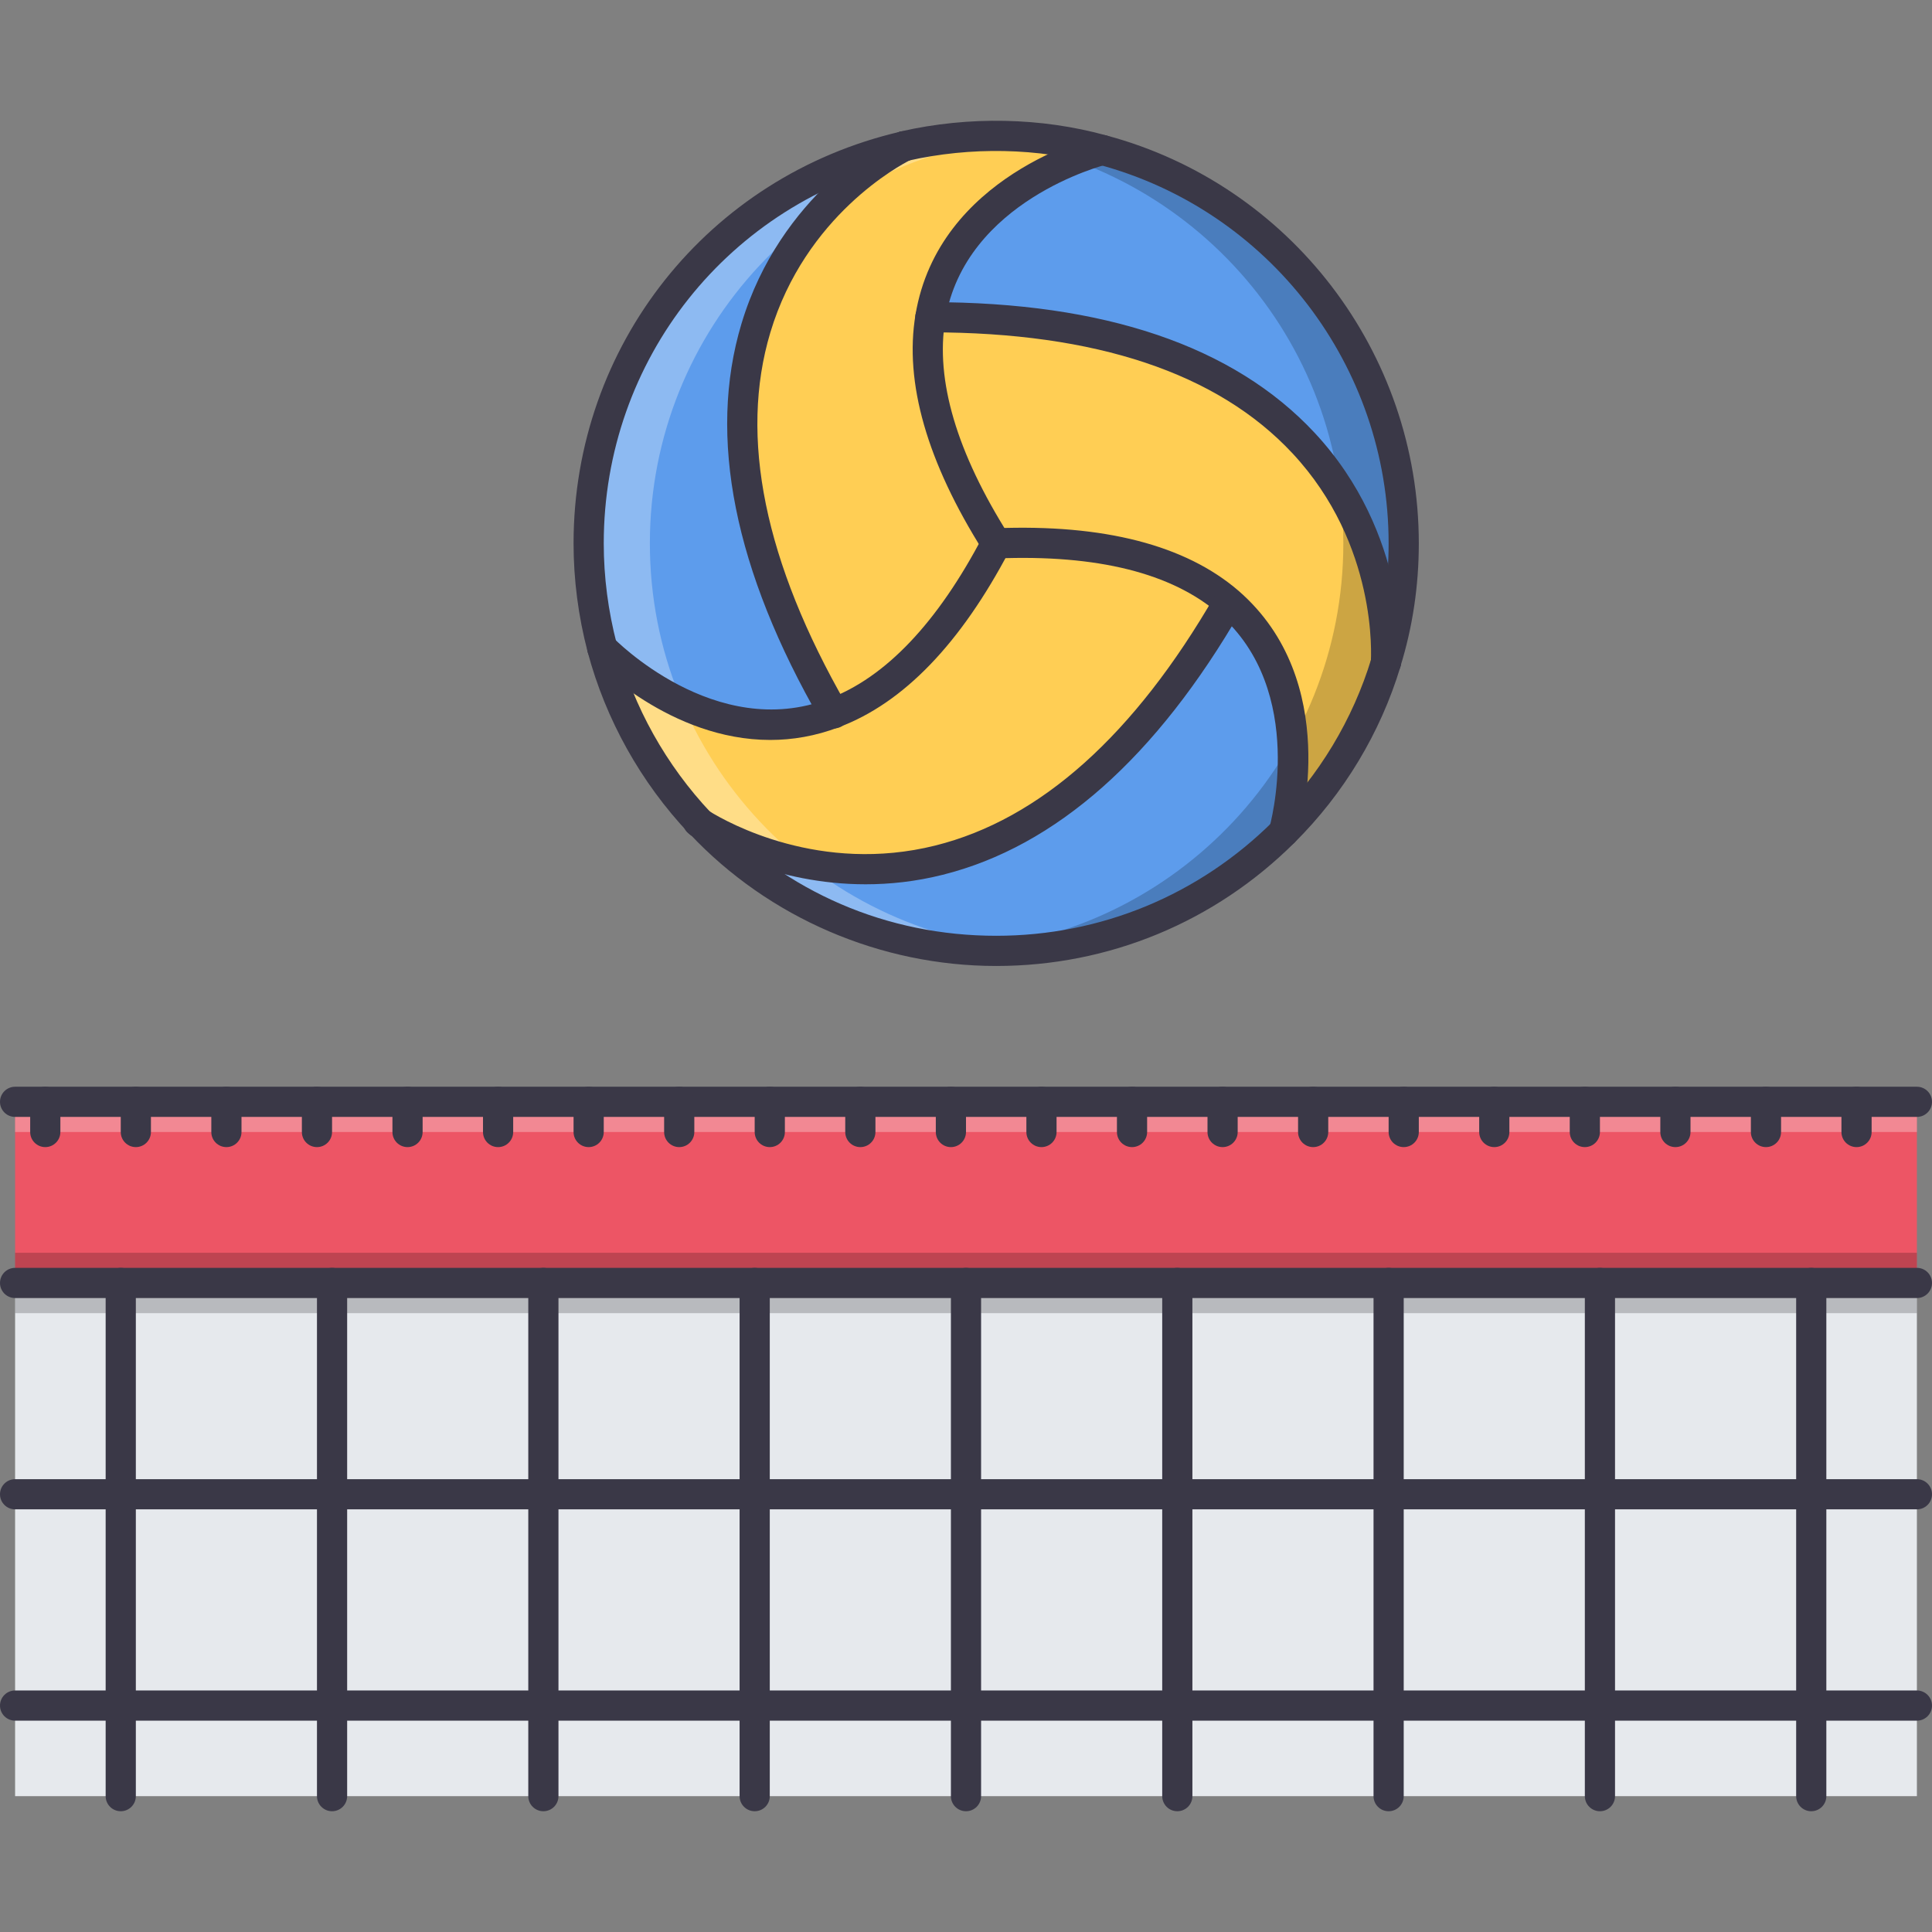 <?xml version="1.0" encoding="iso-8859-1"?>
<!-- Generator: Adobe Illustrator 19.0.0, SVG Export Plug-In . SVG Version: 6.00 Build 0)  -->
<svg version="1.1" id="Capa_1" xmlns="http://www.w3.org/2000/svg" xmlns:xlink="http://www.w3.org/1999/xlink" x="0px" y="0px"
	 viewBox="0 0 510.672 510.672" style="enable-background:new 0 0 510.672 510.672;" xml:space="preserve">
<rect x="0" y="0" width="510.672" height="510.672" fill="#808080" stroke="none"/>
<rect x="3.989" y="291.236" style="fill:#ED5565;" width="502.69" height="47.876"/>
<rect x="3.989" y="339.116" style="fill:#E6E9ED;" width="502.69" height="135.65"/>
<path style="fill:#5D9CEC;" d="M220.388,188.464c-32.875,12.53-61.201-17.158-61.201-17.158c-2.314-8.852-3.592-18.109-3.592-27.686
	c0-51.071,35.509-93.834,83.303-104.93C235.388,40.451,158.147,80.425,220.388,188.464z"/>
<path style="fill:#FFCE54;" d="M239.058,38.612c7.741-1.753,15.88-2.712,24.256-2.712c9.74,0,19.154,1.278,28.084,3.748
	c0,0-39.733,9.655-45.479,44.206c-2.474,14.844,1.36,34.395,17.396,59.767c-13.885,26.494-28.885,39.577-42.927,44.844
	c-62.241-108.039,15-148.014,18.51-149.774C238.98,38.612,239.058,38.612,239.058,38.612z"/>
<path style="fill:#5D9CEC;" d="M291.398,39.648c45.881,12.289,79.637,54.258,79.637,103.972c0,10.933-1.598,21.468-4.707,31.442
	c0.234-3.437,4.863-91.208-120.409-91.208C251.666,49.303,291.398,39.648,291.398,39.648z"/>
<path style="fill:#FFCE54;" d="M324.758,159.181c-11.572-9.974-30.648-16.761-61.443-15.561
	c-16.036-25.372-19.87-44.922-17.396-59.767c125.272,0,120.644,87.772,120.409,91.208c0,0.078,0,0.078,0,0.078
	c-5.189,17.15-14.602,32.47-26.977,44.758C339.352,219.898,350.604,181.6,324.758,159.181z"/>
<path style="fill:#5D9CEC;" d="M324.758,159.181c25.846,22.418,14.594,60.717,14.594,60.717
	c-19.543,19.473-46.348,31.442-76.037,31.442c-30.72,0-58.488-12.85-78.035-33.593c8.455,5.268,79.392,45.484,139.392-58.488
	L324.758,159.181z"/>
<path style="fill:#FFCE54;" d="M220.388,188.464c14.042-5.268,29.042-18.351,42.927-44.844c30.795-1.2,49.871,5.587,61.443,15.561
	l-0.086,0.078c-60,103.972-130.938,63.756-139.392,58.488c-0.082-0.078-0.16-0.163-0.242-0.163
	c-12.128-12.842-21.144-28.645-25.851-46.278C159.187,171.306,187.512,200.995,220.388,188.464z"/>
<g style="opacity:0.3;">
	<rect x="3.989" y="291.236" style="fill:#FFFFFF;" width="502.69" height="7.979"/>
</g>
<g style="opacity:0.2;">
	<rect x="3.989" y="331.136" width="502.69" height="7.979"/>
</g>
<g style="opacity:0.2;">
	<rect x="3.989" y="339.116" width="502.69" height="7.979"/>
</g>
<g style="opacity:0.3;">
	<path style="fill:#FFFFFF;" d="M171.776,143.62c0-56.798,43.987-103.216,99.736-107.315c-2.641-0.195-5.283-0.405-7.979-0.405
		c-59.49,0-107.716,48.227-107.716,107.72c0,59.486,48.227,107.72,107.716,107.72c2.695,0,5.338-0.21,7.979-0.405
		C215.763,246.836,171.776,200.41,171.776,143.62z"/>
</g>
<g style="opacity:0.2;">
	<path d="M355.076,143.62c0,56.798-43.986,103.216-99.74,107.315c2.645,0.195,5.287,0.405,7.979,0.405
		c59.494,0,107.721-48.227,107.721-107.72c0-59.486-48.227-107.72-107.721-107.72c-2.691,0-5.334,0.21-7.979,0.405
		C311.09,40.404,355.076,86.83,355.076,143.62z"/>
</g>
<g>
	<path style="fill:#3A3847;" d="M366.328,179.051c-0.389,0-0.795-0.054-1.184-0.179c-2.104-0.655-3.281-2.891-2.627-4.995
		c3-9.639,4.527-19.815,4.527-30.257c0-46.855-31.527-88.029-76.676-100.115c-16.027-4.426-33.732-4.785-50.431-1.005
		c-2.139,0.514-4.282-0.857-4.773-3.008c-0.487-2.151,0.861-4.286,3.012-4.769c17.97-4.083,37.045-3.686,54.29,1.083
		c48.6,13.014,82.559,57.352,82.559,107.814c0,11.244-1.645,22.224-4.887,32.626C369.602,177.961,368.027,179.051,366.328,179.051z"
		/>
	<path style="fill:#3A3847;" d="M185.038,221.574c-1.06,0-2.116-0.421-2.899-1.247c-12.764-13.52-22.032-30.109-26.805-47.993
		c-2.478-9.468-3.729-19.122-3.729-28.714c0-52.263,35.525-97.006,86.389-108.819c2.162-0.491,4.293,0.85,4.788,2.984
		c0.499,2.15-0.838,4.294-2.98,4.792c-47.233,10.964-80.218,52.512-80.218,101.042c0,8.915,1.165,17.891,3.464,26.673
		c4.426,16.59,13.033,31.995,24.889,44.548c1.516,1.605,1.441,4.13-0.16,5.642C187.005,221.215,186.02,221.574,185.038,221.574z"/>
	<path style="fill:#3A3847;" d="M263.315,255.33c-30.568,0-60.07-12.701-80.937-34.847c-1.512-1.605-1.438-4.13,0.167-5.642
		c1.605-1.504,4.134-1.434,5.638,0.171c19.652,20.852,46.337,32.338,75.132,32.338c27.617,0,53.627-10.753,73.225-30.281
		c12.102-12.016,21.078-26.914,25.971-43.083c0.641-2.104,2.869-3.312,4.973-2.665c2.111,0.639,3.303,2.867,2.664,4.971
		c-5.275,17.439-14.945,33.491-27.975,46.434C321.072,243.751,293.066,255.33,263.315,255.33z"/>
	<path style="fill:#3A3847;" d="M263.315,147.61c-1.32,0-2.613-0.654-3.373-1.854c-14.903-23.587-20.946-44.634-17.958-62.557
		c6.109-36.725,46.75-47.011,48.479-47.431c2.135-0.483,4.295,0.794,4.816,2.938c0.514,2.135-0.795,4.293-2.93,4.816
		c-0.375,0.093-37.259,9.506-42.496,40.987c-2.657,15.935,3.008,35.104,16.835,56.977c1.176,1.862,0.615,4.333-1.238,5.509
		C264.779,147.407,264.047,147.61,263.315,147.61z"/>
	<path style="fill:#3A3847;" d="M366.328,179.09c-0.047,0-0.094,0-0.139,0c-2.152-0.078-3.85-1.8-3.85-3.95v-0.078
		c0.092-1.52,1.854-31.06-20.713-55.247c-19.79-21.219-51.997-31.972-95.707-31.972c-2.205,0-3.99-1.784-3.99-3.99
		s1.785-3.99,3.99-3.99c46.009,0,80.171,11.61,101.536,34.504c24.92,26.696,22.949,59.58,22.855,60.967
		C370.162,177.439,368.418,179.09,366.328,179.09z"/>
	<path style="fill:#3A3847;" d="M203.591,195.586c-26.388,0-46.282-20.47-47.291-21.53c-1.52-1.589-1.461-4.106,0.133-5.634
		c1.589-1.527,4.118-1.465,5.638,0.125c0.261,0.289,26.938,27.624,56.895,16.192c15.117-5.673,28.843-20.127,40.816-42.974
		c1.021-1.94,3.439-2.704,5.389-1.675c1.947,1.021,2.703,3.429,1.684,5.384c-12.917,24.631-28.076,40.348-45.063,46.722
		C215.498,194.597,209.389,195.586,203.591,195.586z"/>
	<path style="fill:#3A3847;" d="M220.465,192.532c-1.122,0-2.135-0.46-2.859-1.208c-0.261-0.25-0.487-0.545-0.674-0.865
		c-22.875-39.702-29.923-74.985-20.95-104.876c10.243-34.13,37.995-48.889,41.127-50.463l0,0c2.696-1.379,5.934,0.639,5.938,3.491
		c0,1.613-0.958,3.008-2.341,3.631c-0.004,0.008-0.012,0.008-0.02,0.016c-2.817,1.411-27.779,14.696-37.064,45.616
		c-8.291,27.639-1.543,60.717,20.065,98.322c0.479,0.67,0.768,1.48,0.768,2.346C224.456,190.748,222.671,192.532,220.465,192.532z"
		/>
	<path style="fill:#3A3847;" d="M339.359,223.888c-0.365,0-0.748-0.055-1.121-0.164c-2.113-0.616-3.328-2.829-2.713-4.948
		c0.102-0.358,10.178-36.148-13.379-56.58c-12.428-10.707-32.119-15.654-58.676-14.587c-2.17,0.062-4.055-1.629-4.141-3.834
		s1.627-4.06,3.83-4.146c28.611-1.114,50.189,4.449,64.207,16.527c27.477,23.837,16.301,63.203,15.818,64.863
		C342.672,222.758,341.082,223.888,339.359,223.888z"/>
	<path style="fill:#3A3847;" d="M228.807,233.738c-23.91,0.008-41.622-10.099-45.635-12.601c-0.082-0.054-0.164-0.109-0.242-0.163
		c-0.658-0.397-1.071-0.764-1.305-0.998c-1.539-1.582-1.508-4.106,0.07-5.642c1.508-1.473,3.861-1.511,5.412-0.155
		c0.152,0.085,0.304,0.179,0.444,0.28c4.995,3.078,29.33,16.605,59.692,9.031c27.729-6.935,52.618-29.213,73.975-66.227
		c1.1-1.909,3.547-2.571,5.447-1.457c1.918,1.099,2.572,3.538,1.465,5.447c-22.48,38.954-49.045,62.494-78.951,69.975
		C242.043,233.021,235.201,233.738,228.807,233.738z"/>
	<path style="fill:#3A3847;" d="M506.684,295.227H3.989c-2.205,0-3.989-1.784-3.989-3.989s1.784-3.989,3.989-3.989h502.695
		c2.205,0,3.988,1.784,3.988,3.989S508.889,295.227,506.684,295.227z"/>
	<path style="fill:#3A3847;" d="M506.684,343.103H3.989c-2.205,0-3.989-1.784-3.989-3.989c0-2.206,1.784-3.99,3.989-3.99h502.695
		c2.205,0,3.988,1.784,3.988,3.99C510.672,341.318,508.889,343.103,506.684,343.103z"/>
	<path style="fill:#3A3847;" d="M31.917,478.75c-2.205,0-3.99-1.784-3.99-3.99V339.113c0-2.206,1.785-3.99,3.99-3.99
		s3.989,1.784,3.989,3.99v135.646C35.906,476.966,34.122,478.75,31.917,478.75z"/>
	<path style="fill:#3A3847;" d="M87.771,478.75c-2.205,0-3.989-1.784-3.989-3.99V339.113c0-2.206,1.784-3.99,3.989-3.99
		c2.206,0,3.99,1.784,3.99,3.99v135.646C91.761,476.966,89.977,478.75,87.771,478.75z"/>
	<path style="fill:#3A3847;" d="M143.627,478.75c-2.206,0-3.99-1.784-3.99-3.99V339.113c0-2.206,1.785-3.99,3.99-3.99
		s3.989,1.784,3.989,3.99v135.646C147.616,476.966,145.832,478.75,143.627,478.75z"/>
	<path style="fill:#3A3847;" d="M199.481,478.75c-2.205,0-3.989-1.784-3.989-3.99V339.113c0-2.206,1.784-3.99,3.989-3.99
		s3.99,1.784,3.99,3.99v135.646C203.471,476.966,201.686,478.75,199.481,478.75z"/>
	<path style="fill:#3A3847;" d="M255.336,478.75c-2.205,0-3.99-1.784-3.99-3.99V339.113c0-2.206,1.785-3.99,3.99-3.99
		c2.205,0,3.99,1.784,3.99,3.99v135.646C259.326,476.966,257.541,478.75,255.336,478.75z"/>
	<path style="fill:#3A3847;" d="M311.191,478.75c-2.205,0-3.99-1.784-3.99-3.99V339.113c0-2.206,1.785-3.99,3.99-3.99
		s3.988,1.784,3.988,3.99v135.646C315.18,476.966,313.397,478.75,311.191,478.75z"/>
	<path style="fill:#3A3847;" d="M367.045,478.75c-2.205,0-3.988-1.784-3.988-3.99V339.113c0-2.206,1.783-3.99,3.988-3.99
		s3.99,1.784,3.99,3.99v135.646C371.035,476.966,369.25,478.75,367.045,478.75z"/>
	<path style="fill:#3A3847;" d="M422.9,478.75c-2.205,0-3.99-1.784-3.99-3.99V339.113c0-2.206,1.785-3.99,3.99-3.99
		s3.99,1.784,3.99,3.99v135.646C426.891,476.966,425.106,478.75,422.9,478.75z"/>
	<path style="fill:#3A3847;" d="M478.756,478.75c-2.205,0-3.99-1.784-3.99-3.99V339.113c0-2.206,1.785-3.99,3.99-3.99
		s3.988,1.784,3.988,3.99v135.646C482.744,476.966,480.961,478.75,478.756,478.75z"/>
	<path style="fill:#3A3847;" d="M506.684,398.957H3.989c-2.205,0-3.989-1.784-3.989-3.989s1.784-3.989,3.989-3.989h502.695
		c2.205,0,3.988,1.784,3.988,3.989S508.889,398.957,506.684,398.957z"/>
	<path style="fill:#3A3847;" d="M506.684,454.813H3.989c-2.205,0-3.989-1.785-3.989-3.99s1.784-3.989,3.989-3.989h502.695
		c2.205,0,3.988,1.784,3.988,3.989S508.889,454.813,506.684,454.813z"/>
	<path style="fill:#3A3847;" d="M11.968,303.206c-2.205,0-3.99-1.784-3.99-3.989v-7.979c0-2.205,1.785-3.989,3.99-3.989
		s3.99,1.784,3.99,3.989v7.979C15.958,301.422,14.173,303.206,11.968,303.206z"/>
	<path style="fill:#3A3847;" d="M35.906,303.206c-2.205,0-3.989-1.784-3.989-3.989v-7.979c0-2.205,1.784-3.989,3.989-3.989
		c2.206,0,3.99,1.784,3.99,3.989v7.979C39.896,301.422,38.111,303.206,35.906,303.206z"/>
	<path style="fill:#3A3847;" d="M59.844,303.206c-2.206,0-3.99-1.784-3.99-3.989v-7.979c0-2.205,1.785-3.989,3.99-3.989
		c2.205,0,3.989,1.784,3.989,3.989v7.979C63.834,301.422,62.049,303.206,59.844,303.206z"/>
	<path style="fill:#3A3847;" d="M83.782,303.206c-2.205,0-3.99-1.784-3.99-3.989v-7.979c0-2.205,1.785-3.989,3.99-3.989
		s3.989,1.784,3.989,3.989v7.979C87.771,301.422,85.987,303.206,83.782,303.206z"/>
	<path style="fill:#3A3847;" d="M107.719,303.206c-2.205,0-3.989-1.784-3.989-3.989v-7.979c0-2.205,1.784-3.989,3.989-3.989
		c2.206,0,3.99,1.784,3.99,3.989v7.979C111.71,301.422,109.925,303.206,107.719,303.206z"/>
	<path style="fill:#3A3847;" d="M131.657,303.206c-2.205,0-3.99-1.784-3.99-3.989v-7.979c0-2.205,1.785-3.989,3.99-3.989
		c2.206,0,3.99,1.784,3.99,3.989v7.979C135.647,301.422,133.863,303.206,131.657,303.206z"/>
	<path style="fill:#3A3847;" d="M155.595,303.206c-2.205,0-3.99-1.784-3.99-3.989v-7.979c0-2.205,1.785-3.989,3.99-3.989
		s3.989,1.784,3.989,3.989v7.979C159.585,301.422,157.8,303.206,155.595,303.206z"/>
	<path style="fill:#3A3847;" d="M179.533,303.206c-2.205,0-3.989-1.784-3.989-3.989v-7.979c0-2.205,1.784-3.989,3.989-3.989
		s3.99,1.784,3.99,3.989v7.979C183.523,301.422,181.738,303.206,179.533,303.206z"/>
	<path style="fill:#3A3847;" d="M203.471,303.206c-2.205,0-3.99-1.784-3.99-3.989v-7.979c0-2.205,1.785-3.989,3.99-3.989
		c2.206,0,3.99,1.784,3.99,3.989v7.979C207.461,301.422,205.676,303.206,203.471,303.206z"/>
	<path style="fill:#3A3847;" d="M227.409,303.206c-2.205,0-3.99-1.784-3.99-3.989v-7.979c0-2.205,1.785-3.989,3.99-3.989
		s3.989,1.784,3.989,3.989v7.979C231.398,301.422,229.614,303.206,227.409,303.206z"/>
	<path style="fill:#3A3847;" d="M251.346,303.206c-2.205,0-3.989-1.784-3.989-3.989v-7.979c0-2.205,1.784-3.989,3.989-3.989
		s3.99,1.784,3.99,3.989v7.979C255.336,301.422,253.551,303.206,251.346,303.206z"/>
	<path style="fill:#3A3847;" d="M275.283,303.206c-2.205,0-3.988-1.784-3.988-3.989v-7.979c0-2.205,1.783-3.989,3.988-3.989
		s3.99,1.784,3.99,3.989v7.979C279.274,301.422,277.488,303.206,275.283,303.206z"/>
	<path style="fill:#3A3847;" d="M299.223,303.206c-2.205,0-3.99-1.784-3.99-3.989v-7.979c0-2.205,1.785-3.989,3.99-3.989
		s3.988,1.784,3.988,3.989v7.979C303.211,301.422,301.428,303.206,299.223,303.206z"/>
	<path style="fill:#3A3847;" d="M323.16,303.206c-2.205,0-3.99-1.784-3.99-3.989v-7.979c0-2.205,1.785-3.989,3.99-3.989
		s3.988,1.784,3.988,3.989v7.979C327.148,301.422,325.365,303.206,323.16,303.206z"/>
	<path style="fill:#3A3847;" d="M347.098,303.206c-2.205,0-3.99-1.784-3.99-3.989v-7.979c0-2.205,1.785-3.989,3.99-3.989
		s3.99,1.784,3.99,3.989v7.979C351.088,301.422,349.303,303.206,347.098,303.206z"/>
	<path style="fill:#3A3847;" d="M371.035,303.206c-2.205,0-3.99-1.784-3.99-3.989v-7.979c0-2.205,1.785-3.989,3.99-3.989
		s3.99,1.784,3.99,3.989v7.979C375.025,301.422,373.24,303.206,371.035,303.206z"/>
	<path style="fill:#3A3847;" d="M394.973,303.206c-2.205,0-3.988-1.784-3.988-3.989v-7.979c0-2.205,1.783-3.989,3.988-3.989
		s3.99,1.784,3.99,3.989v7.979C398.963,301.422,397.178,303.206,394.973,303.206z"/>
	<path style="fill:#3A3847;" d="M418.91,303.206c-2.205,0-3.988-1.784-3.988-3.989v-7.979c0-2.205,1.783-3.989,3.988-3.989
		s3.99,1.784,3.99,3.989v7.979C422.9,301.422,421.115,303.206,418.91,303.206z"/>
	<path style="fill:#3A3847;" d="M442.85,303.206c-2.207,0-3.99-1.784-3.99-3.989v-7.979c0-2.205,1.783-3.989,3.99-3.989
		c2.205,0,3.988,1.784,3.988,3.989v7.979C446.838,301.422,445.055,303.206,442.85,303.206z"/>
	<path style="fill:#3A3847;" d="M466.787,303.206c-2.205,0-3.99-1.784-3.99-3.989v-7.979c0-2.205,1.785-3.989,3.99-3.989
		s3.988,1.784,3.988,3.989v7.979C470.775,301.422,468.992,303.206,466.787,303.206z"/>
	<path style="fill:#3A3847;" d="M490.725,303.206c-2.205,0-3.99-1.784-3.99-3.989v-7.979c0-2.205,1.785-3.989,3.99-3.989
		s3.99,1.784,3.99,3.989v7.979C494.715,301.422,492.93,303.206,490.725,303.206z"/>
</g>
<g>
</g>
<g>
</g>
<g>
</g>
<g>
</g>
<g>
</g>
<g>
</g>
<g>
</g>
<g>
</g>
<g>
</g>
<g>
</g>
<g>
</g>
<g>
</g>
<g>
</g>
<g>
</g>
<g>
</g>
</svg>
